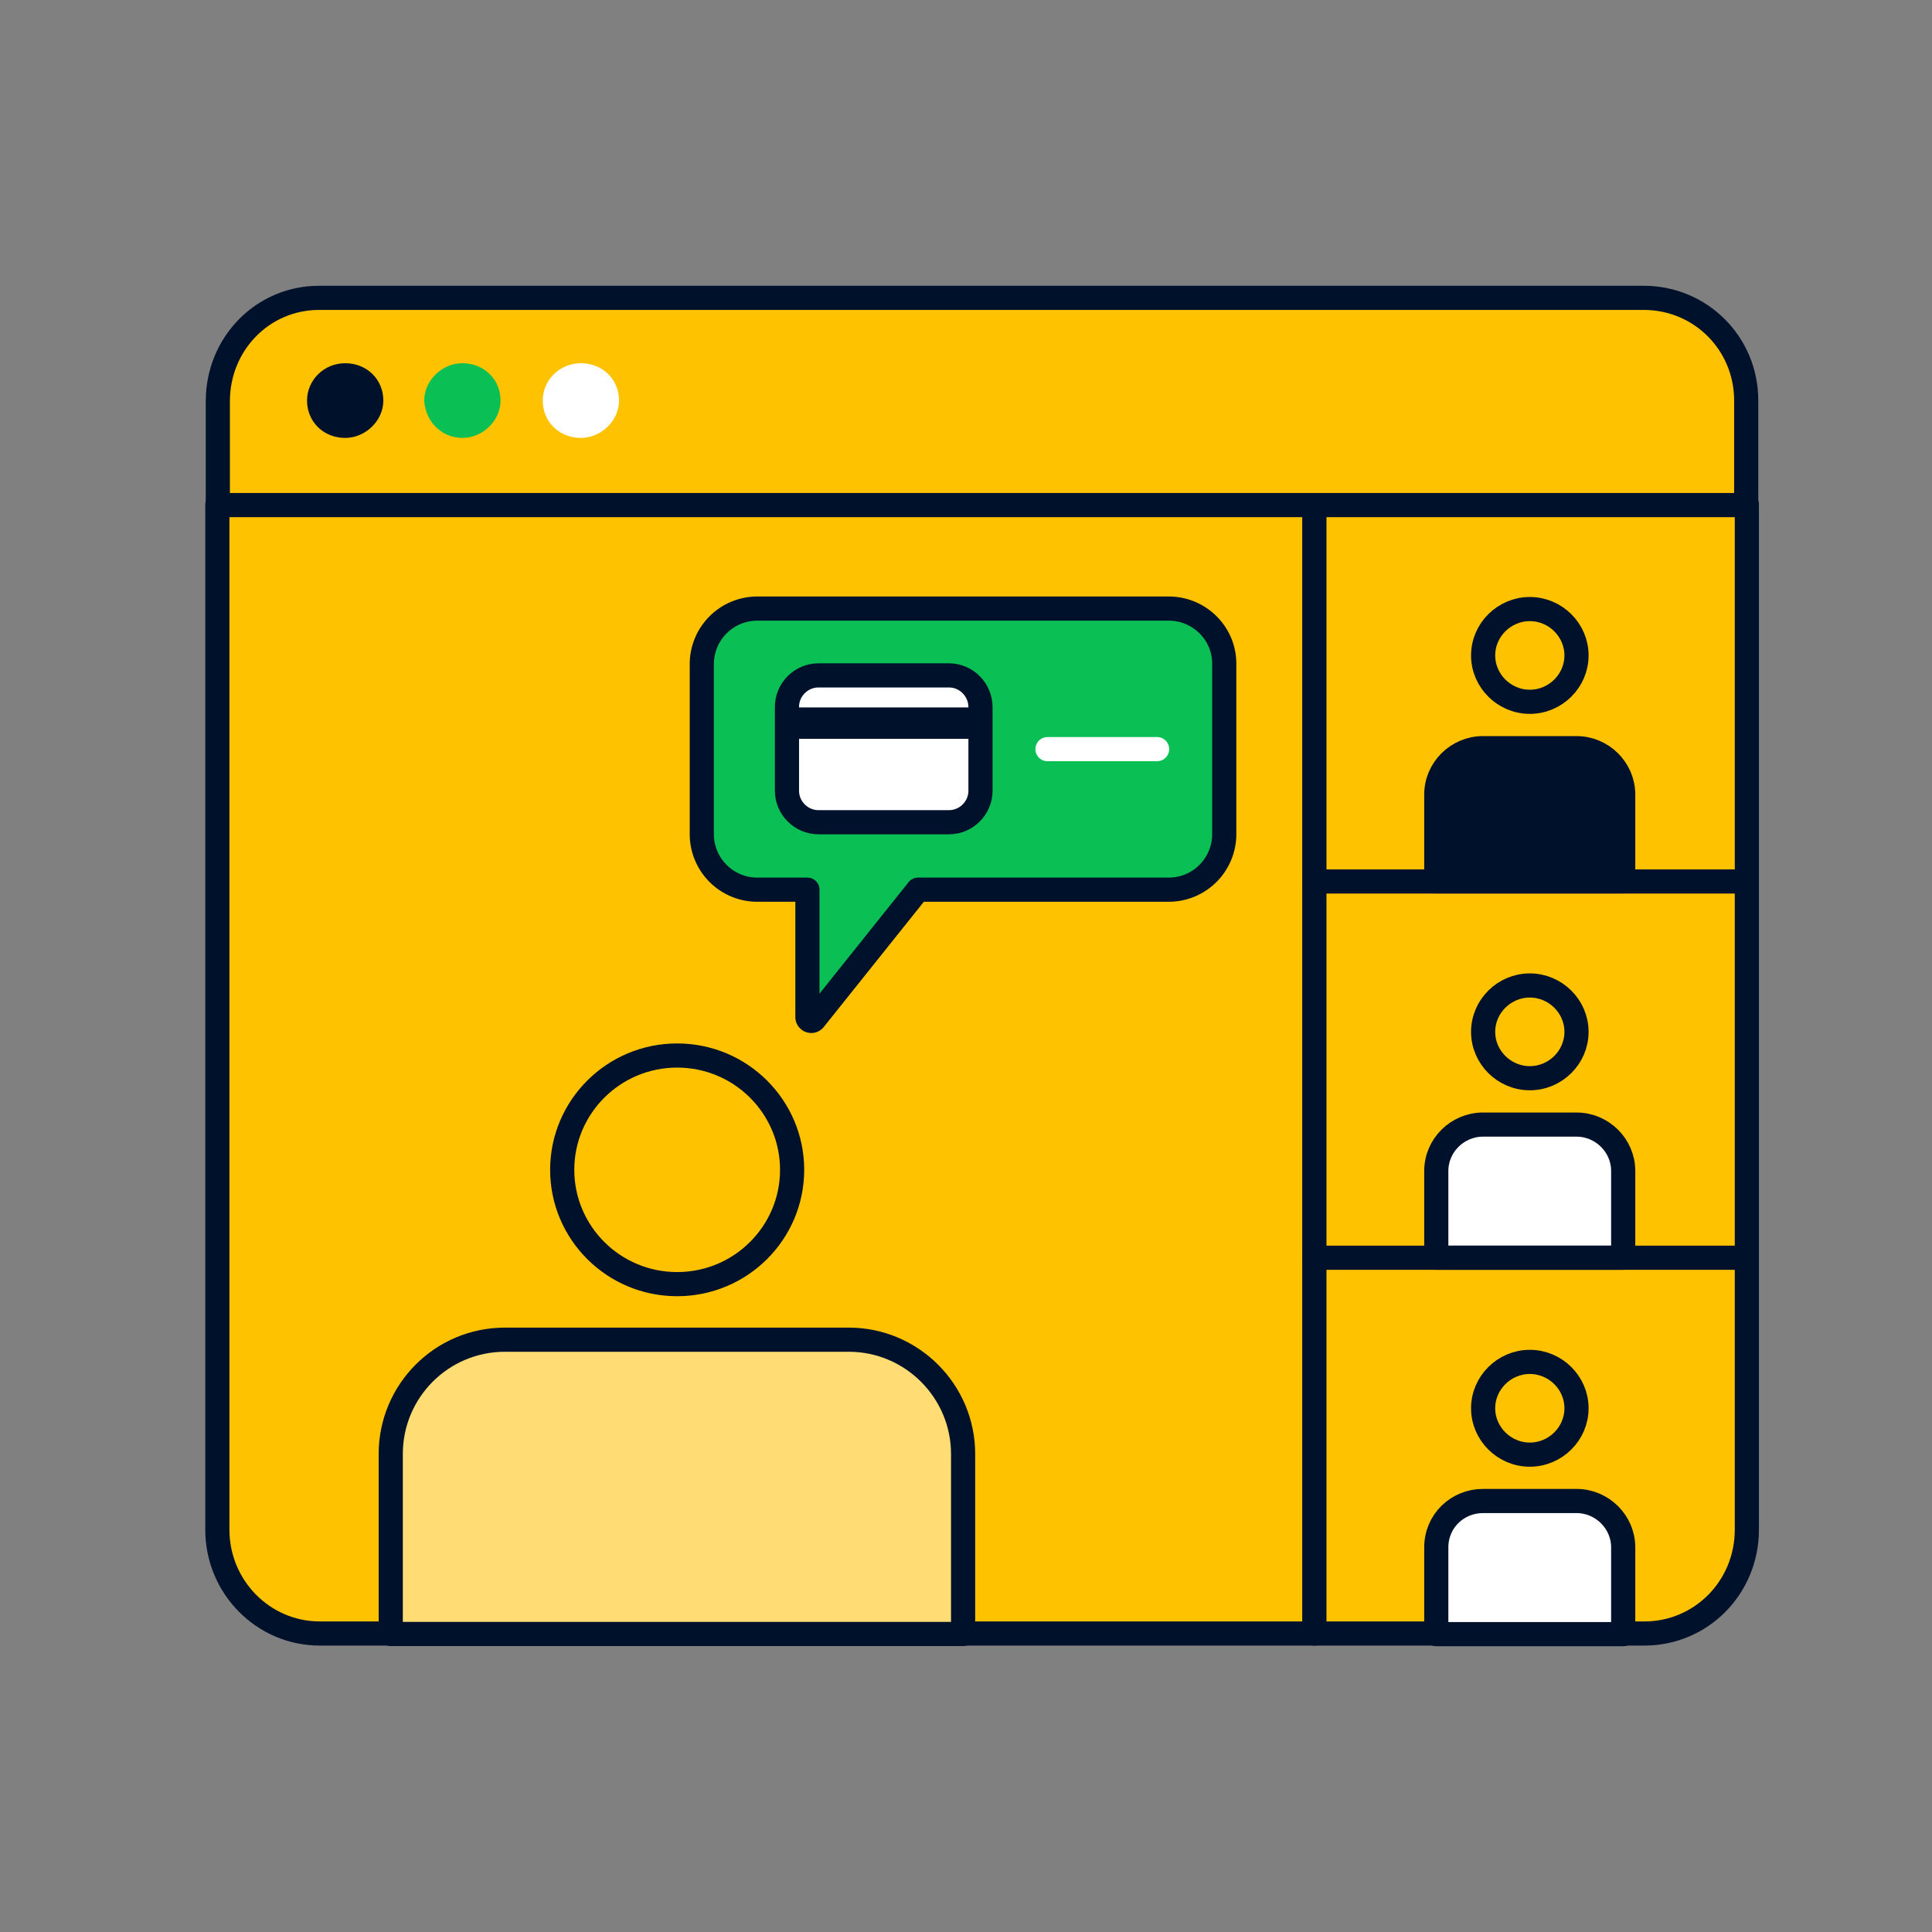 <svg xmlns="http://www.w3.org/2000/svg" fill="none" viewBox="0 0 120 120"><rect x="0" y="0" width="120" height="120" fill="#808080" stroke="none"/><path fill="#FFC200" stroke="#00112C" stroke-linecap="round" stroke-linejoin="round" stroke-width="1.5" d="M81.65 31.33v70.13H19.86c-3.51 0-6.36-2.89-6.36-6.45V31.33z"/><path fill="#FFC200" stroke="#00112C" stroke-linecap="round" stroke-linejoin="round" stroke-width="1.5" d="M108.5 31.33v63.68c0 3.59-2.84 6.45-6.36 6.45h-20.5V31.33h26.86"/><path fill="#FFC200" stroke="#00112C" stroke-linecap="round" stroke-linejoin="round" stroke-width="1.5" d="M102.11 18.5H19.82c-3.51 0-6.29 2.86-6.29 6.42v6.45h94.93v-6.49c0-3.56-2.84-6.38-6.36-6.38z"/><path fill="#00112C" stroke="#00112C" stroke-linecap="round" stroke-linejoin="round" stroke-width="1.5" d="M21.44 26.45c.84 0 1.62-.73 1.62-1.57 0-.91-.7-1.57-1.62-1.57s-1.62.73-1.62 1.57c0 .91.7 1.57 1.62 1.57"/><path fill="#0ABF53" stroke="#0ABF53" stroke-linecap="round" stroke-linejoin="round" stroke-width="1.5" d="M28.72 26.45c.84 0 1.62-.73 1.62-1.57 0-.91-.7-1.57-1.62-1.57-.84 0-1.62.73-1.62 1.57.07.91.77 1.57 1.62 1.57"/><path fill="#fff" stroke="#fff" stroke-linecap="round" stroke-linejoin="round" stroke-width="1.5" d="M36.08 26.45c.84 0 1.62-.73 1.62-1.57 0-.91-.7-1.57-1.62-1.57s-1.62.73-1.62 1.57c0 .91.7 1.57 1.62 1.57"/><path stroke="#00112C" stroke-linecap="round" stroke-linejoin="round" stroke-width="1.5" d="M95.02 43.59c1.59 0 2.9-1.3 2.9-2.88s-1.31-2.88-2.9-2.88-2.9 1.3-2.9 2.88 1.31 2.88 2.9 2.88"/><path fill="#00112C" stroke="#00112C" stroke-linecap="round" stroke-linejoin="round" stroke-width="1.5" d="M92.12 46.47h5.8c1.59 0 2.9 1.3 2.9 2.88v5.39H89.21v-5.39c0-1.58 1.31-2.88 2.9-2.88z"/><path stroke="#00112C" stroke-linecap="round" stroke-linejoin="round" stroke-width="1.5" d="M95.02 66.97c1.59 0 2.9-1.3 2.9-2.88s-1.31-2.88-2.9-2.88-2.9 1.3-2.9 2.88 1.31 2.88 2.9 2.88"/><path fill="#fff" stroke="#00112C" stroke-linecap="round" stroke-linejoin="round" stroke-width="1.5" d="M92.12 69.85h5.8c1.59 0 2.9 1.3 2.9 2.88v5.39H89.21v-5.39c0-1.58 1.31-2.88 2.9-2.88z"/><path stroke="#00112C" stroke-linecap="round" stroke-linejoin="round" stroke-width="1.5" d="M95.02 90.35c1.59 0 2.9-1.3 2.9-2.88s-1.31-2.88-2.9-2.88-2.9 1.3-2.9 2.88 1.31 2.88 2.9 2.88"/><path fill="#fff" stroke="#00112C" stroke-linecap="round" stroke-linejoin="round" stroke-width="1.5" d="M92.12 93.23h5.8c1.59 0 2.9 1.3 2.9 2.88v5.39H89.21v-5.39c0-1.63 1.31-2.88 2.9-2.88z"/><path stroke="#00112C" stroke-linecap="round" stroke-linejoin="round" stroke-width="1.5" d="M81.65 54.75h26.82M81.65 78.12h26.82M42.06 79.76c3.95 0 7.14-3.19 7.14-7.1s-3.19-7.1-7.14-7.1-7.14 3.19-7.14 7.1 3.19 7.1 7.14 7.1"/><path fill="#FFDC74" stroke="#00112C" stroke-linecap="round" stroke-linejoin="round" stroke-width="1.5" d="M31.37 83.21h21.35c3.91 0 7.1 3.19 7.1 7.1v11.18H24.27V90.31c0-3.91 3.16-7.1 7.1-7.1"/><path fill="#0ABF53" stroke="#00112C" stroke-linecap="round" stroke-linejoin="round" stroke-width="1.5" d="M72.6 37.8H47.04a3.45 3.45 0 0 0-3.45 3.45v10.56a3.45 3.45 0 0 0 3.45 3.45h3.11v7.91c0 .21.27.34.43.15l6.44-8.06h15.57a3.45 3.45 0 0 0 3.45-3.45V41.28c.03-1.92-1.53-3.48-3.45-3.48z"/><path fill="#fff" stroke="#00112C" stroke-linecap="round" stroke-linejoin="round" stroke-width="1.5" d="M58.95 41.95h-8.12c-1.07 0-1.95.89-1.95 1.95v5.22c0 1.07.89 1.95 1.95 1.95h8.12c1.07 0 1.95-.89 1.95-1.95v-5.19c0-1.1-.89-1.98-1.95-1.98"/><path stroke="#fff" stroke-linecap="round" stroke-linejoin="round" stroke-width="1.5" d="M65.06 46.53h6.81"/><path fill="#00112C" d="M60.91 43.94H48.85v1.95h12.06z"/></svg>